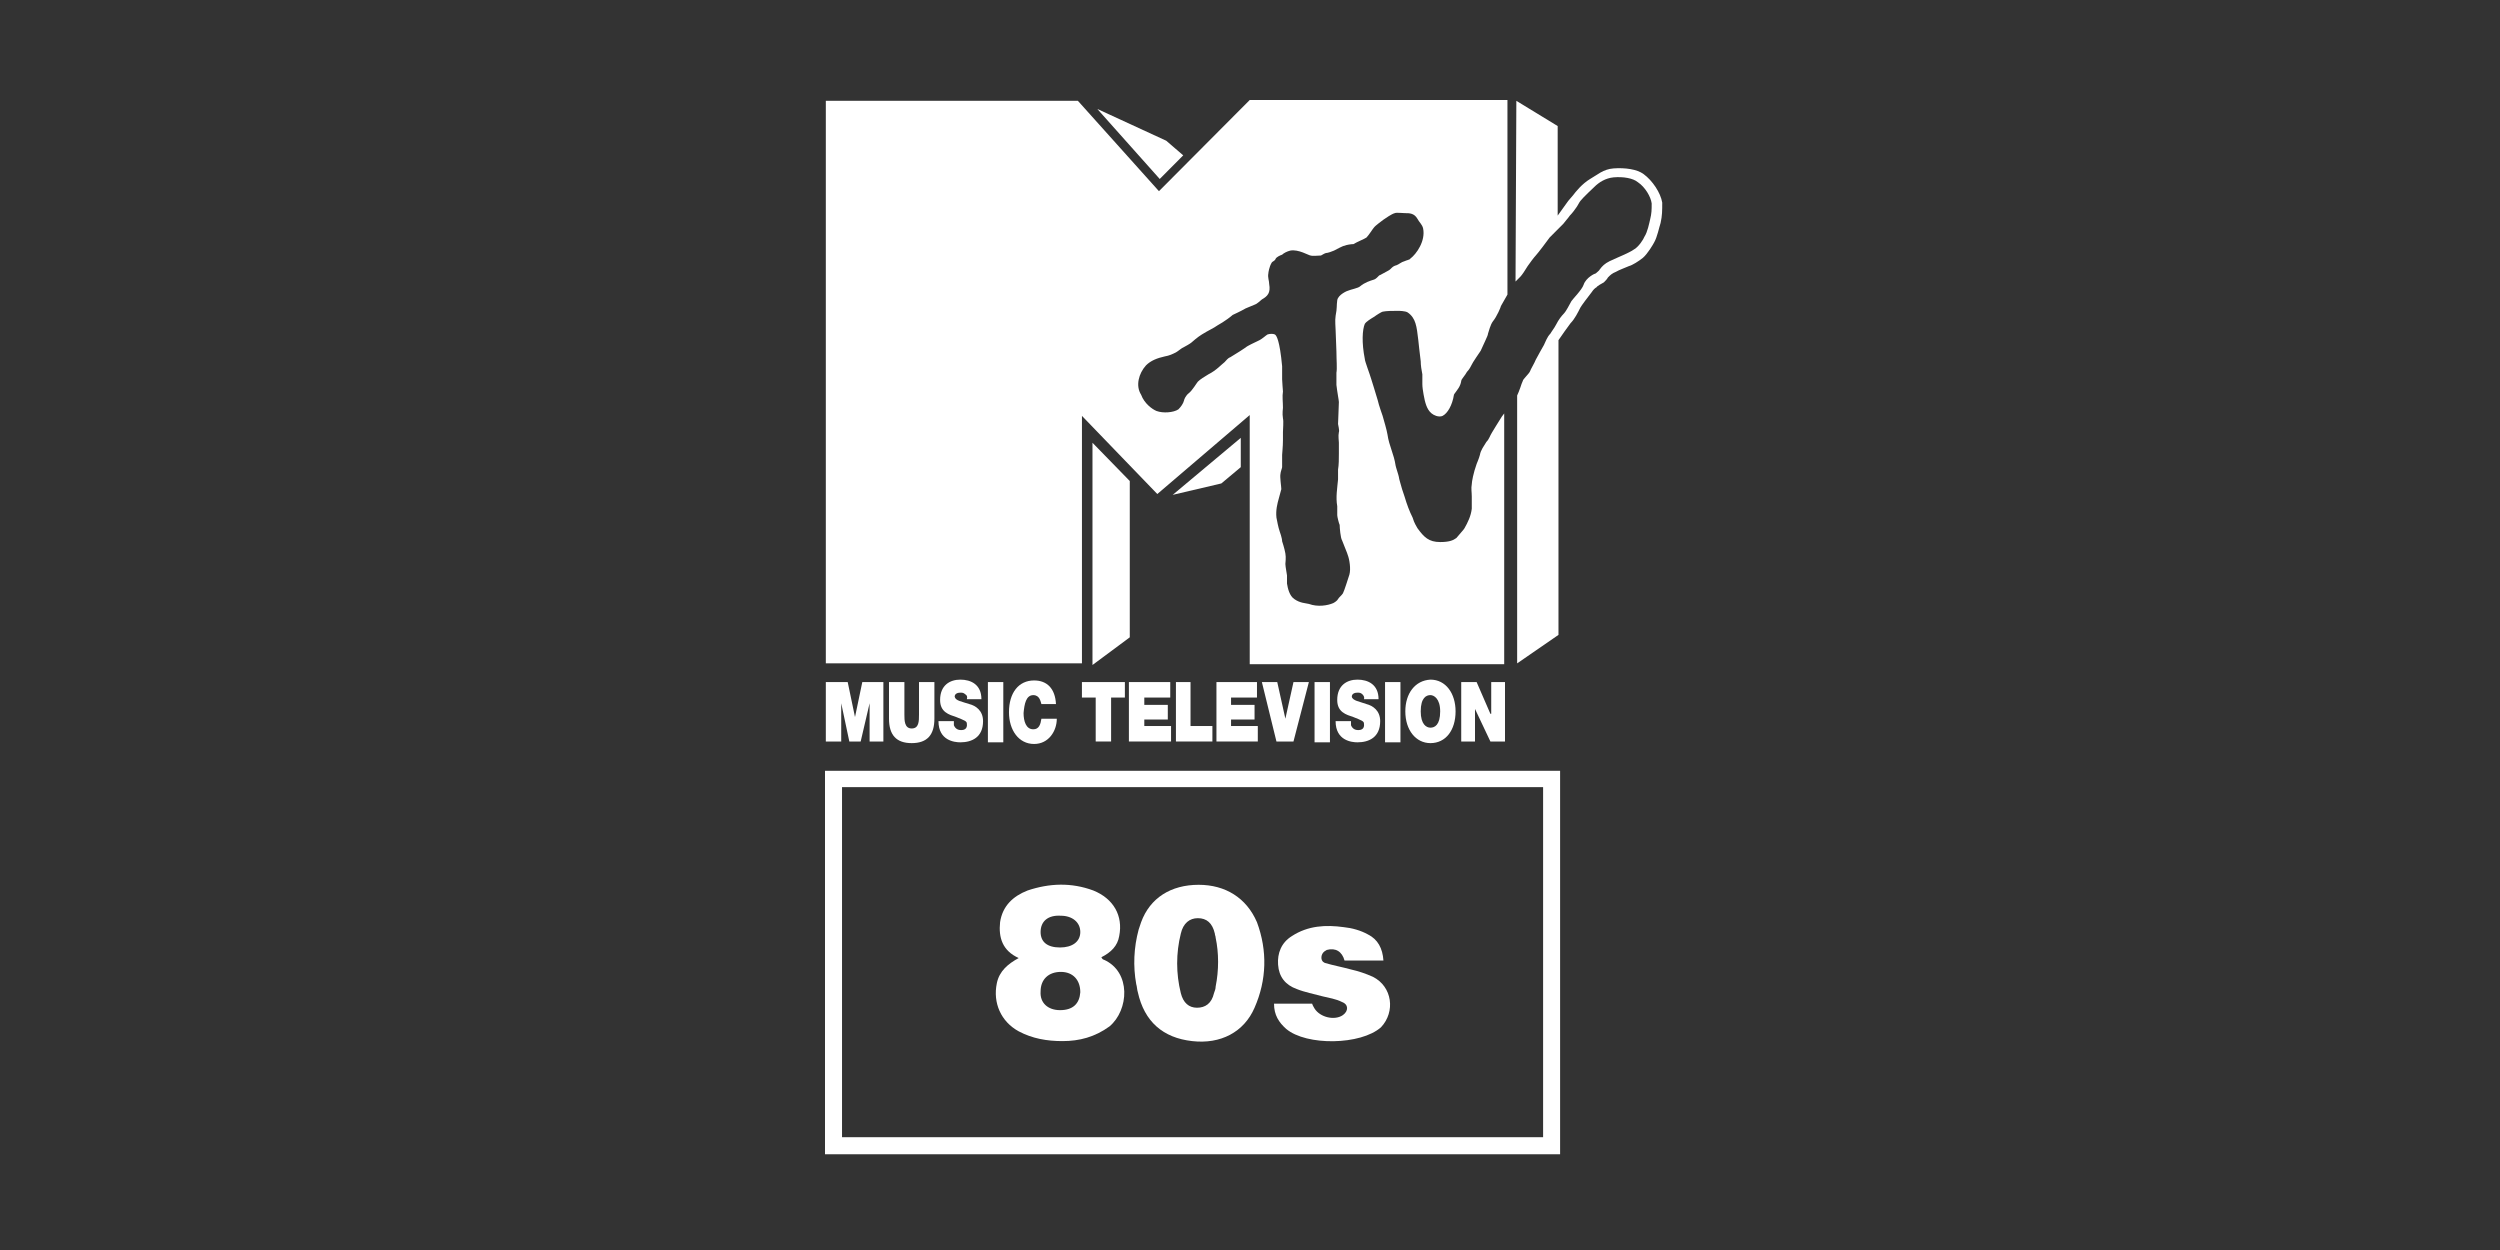<svg xmlns="http://www.w3.org/2000/svg" width="100" height="50" viewBox="0 0 100 50" fill="none"><rect x="0" y="0" width="100" height="50" fill="#333333" stroke="none"/><path d="M33 46.171C42.791 46.171 52.581 46.171 62.404 46.171C62.404 41.058 62.404 35.946 62.404 30.833C52.581 30.833 42.823 30.833 33 30.833C33 35.978 33 41.091 33 46.171ZM33.681 31.484C43.018 31.484 52.354 31.484 61.724 31.484C61.724 36.141 61.724 40.798 61.724 45.487C52.387 45.487 43.05 45.487 33.681 45.487C33.681 40.83 33.681 36.174 33.681 31.484Z" fill="white"></path><path d="M44.152 38.387C44.12 38.387 44.087 38.355 44.055 38.289C44.444 38.094 44.703 37.834 44.768 37.443C44.93 36.629 44.541 35.945 43.731 35.619C42.855 35.294 41.98 35.326 41.105 35.619C40.521 35.847 40.1 36.238 40.003 36.889C39.938 37.508 40.1 38.029 40.748 38.322C40.327 38.55 39.97 38.843 39.873 39.331C39.711 40.113 40.035 40.862 40.748 41.253C41.299 41.546 41.883 41.644 42.499 41.644C43.18 41.644 43.796 41.481 44.379 41.057C45.157 40.406 45.255 38.876 44.152 38.387ZM42.434 36.629C42.888 36.629 43.212 36.889 43.212 37.28C43.212 37.671 42.888 37.899 42.402 37.899C41.883 37.899 41.624 37.671 41.624 37.28C41.624 36.857 41.915 36.596 42.434 36.629ZM42.402 40.406C41.915 40.406 41.591 40.113 41.624 39.657C41.624 39.169 41.948 38.876 42.434 38.876C42.92 38.876 43.212 39.201 43.212 39.69C43.18 40.145 42.92 40.406 42.402 40.406Z" fill="white"></path><path d="M47.945 35.392C46.843 35.392 46 35.913 45.644 36.89C45.611 36.988 45.579 37.085 45.546 37.183C45.352 37.9 45.319 38.648 45.449 39.365C45.481 39.462 45.481 39.593 45.514 39.691C45.773 40.863 46.519 41.514 47.686 41.644C48.821 41.775 49.761 41.286 50.182 40.309C50.669 39.202 50.701 38.03 50.279 36.89C49.858 35.913 49.015 35.392 47.945 35.392ZM48.626 39.462C48.626 39.56 48.594 39.625 48.561 39.723C48.464 40.146 48.205 40.309 47.88 40.309C47.556 40.309 47.329 40.114 47.232 39.723C47.038 38.941 47.038 38.127 47.232 37.346C47.329 36.922 47.589 36.727 47.913 36.727C48.269 36.727 48.496 36.922 48.594 37.346C48.594 37.411 48.626 37.444 48.626 37.509C48.756 38.127 48.756 38.811 48.626 39.462Z" fill="white"></path><path d="M54.916 39.072C54.624 38.942 54.333 38.844 54.041 38.779C53.684 38.681 53.328 38.616 53.003 38.519C52.971 38.519 52.971 38.486 52.938 38.486C52.809 38.388 52.841 38.16 52.971 38.063C53.003 38.03 53.036 38.03 53.068 37.998C53.425 37.9 53.684 38.063 53.781 38.421H55.337C55.305 37.932 55.111 37.574 54.721 37.379C54.43 37.216 54.073 37.118 53.749 37.086C53.036 36.988 52.322 37.021 51.674 37.444C51.253 37.705 51.091 38.128 51.123 38.584C51.155 39.072 51.415 39.398 51.869 39.561C52.193 39.691 52.55 39.756 52.906 39.854C53.165 39.919 53.425 39.951 53.684 40.082C53.944 40.179 53.944 40.44 53.717 40.603C53.392 40.831 52.809 40.7 52.582 40.342C52.55 40.277 52.517 40.245 52.485 40.147C51.966 40.147 51.48 40.147 50.961 40.147C50.961 40.603 51.155 40.896 51.447 41.156C52.258 41.84 54.43 41.808 55.24 41.091C55.824 40.472 55.694 39.463 54.916 39.072Z" fill="white"></path><path d="M45.191 19.241L43.699 17.71V26.6L45.191 25.493V19.241Z" fill="white"></path><path d="M49.631 18.687V17.514L46.908 19.794L48.853 19.338L49.631 18.687Z" fill="white"></path><path d="M47.329 6.214L46.648 5.628L43.892 4.358L46.389 7.159L47.329 6.214Z" fill="white"></path><path d="M43.278 16.635L46.293 19.761L49.989 16.602V26.567H60.168V16.537L60.071 16.667C60.038 16.733 59.649 17.319 59.585 17.482C59.552 17.547 59.52 17.612 59.455 17.677C59.358 17.84 59.228 18.003 59.196 18.198C59.163 18.328 59.066 18.556 59.066 18.556C58.936 18.914 58.871 19.273 58.871 19.37C58.839 19.533 58.871 19.696 58.871 19.859C58.871 20.054 58.871 20.217 58.871 20.347C58.839 20.64 58.709 20.901 58.58 21.129C58.547 21.194 58.385 21.357 58.255 21.52C58.126 21.617 57.964 21.682 57.607 21.682C57.153 21.682 56.959 21.487 56.699 21.129C56.667 21.064 56.57 20.933 56.505 20.705C56.375 20.445 56.278 20.184 56.181 19.859C56.148 19.761 56.116 19.663 56.083 19.566C56.051 19.435 55.954 19.142 55.954 19.077C55.954 19.045 55.824 18.654 55.824 18.621C55.791 18.393 55.727 18.198 55.662 18.003C55.597 17.807 55.532 17.612 55.5 17.384C55.467 17.188 55.37 16.863 55.305 16.635C55.305 16.635 55.143 16.179 55.111 16.016C55.046 15.788 54.851 15.169 54.851 15.169C54.786 14.941 54.592 14.453 54.592 14.355C54.462 13.704 54.495 13.183 54.592 12.955C54.657 12.857 54.819 12.76 54.981 12.662C55.014 12.63 55.273 12.467 55.305 12.467C55.467 12.434 55.694 12.434 55.921 12.434C55.954 12.434 56.213 12.434 56.31 12.499C56.634 12.727 56.667 13.053 56.732 13.606C56.732 13.606 56.797 14.225 56.829 14.453C56.829 14.616 56.861 14.811 56.894 14.974C56.894 15.104 56.894 15.235 56.894 15.365C56.894 15.593 56.991 16.016 56.991 16.016C57.056 16.277 57.153 16.537 57.445 16.635C57.542 16.667 57.639 16.667 57.704 16.635C57.899 16.537 58.093 16.212 58.158 15.788C58.158 15.788 58.191 15.723 58.223 15.691C58.288 15.593 58.417 15.463 58.45 15.235C58.45 15.169 58.612 15.007 58.677 14.876C58.774 14.779 58.839 14.648 58.871 14.583C58.871 14.551 59.228 14.03 59.228 14.03C59.228 14.03 59.358 13.737 59.422 13.606C59.487 13.476 59.52 13.378 59.52 13.346C59.552 13.248 59.617 12.988 59.714 12.857C59.876 12.662 60.038 12.271 60.038 12.239C60.071 12.174 60.201 11.946 60.298 11.783V4H49.989L46.358 7.647L43.116 4.033H33.033V26.534H43.278V16.635ZM45.839 14.616C46.033 14.421 46.293 14.323 46.584 14.258C46.779 14.225 46.909 14.16 47.038 14.095C47.103 14.062 47.298 13.899 47.33 13.899C47.395 13.867 47.622 13.737 47.654 13.704C47.687 13.671 47.914 13.476 48.076 13.378C48.335 13.216 48.562 13.118 48.692 13.02C48.692 13.02 49.048 12.825 49.308 12.597C49.373 12.564 49.599 12.467 49.826 12.336C49.891 12.304 50.151 12.206 50.215 12.174C50.248 12.174 50.442 12.011 50.475 11.978C50.702 11.848 50.831 11.718 50.767 11.36C50.767 11.229 50.702 11.099 50.734 10.936C50.734 10.904 50.767 10.676 50.864 10.513C50.896 10.448 50.993 10.448 51.026 10.35C51.058 10.285 51.188 10.22 51.285 10.187C51.35 10.122 51.48 10.057 51.609 10.024C51.934 9.959 52.355 10.22 52.42 10.22C52.517 10.252 52.712 10.22 52.841 10.22C52.841 10.22 53.004 10.122 53.036 10.122C53.101 10.122 53.295 10.057 53.36 10.024C53.425 9.992 53.717 9.829 53.782 9.829C53.846 9.796 54.041 9.764 54.138 9.764C54.3 9.666 54.56 9.568 54.657 9.503C54.754 9.406 54.916 9.145 54.949 9.113C55.014 9.015 55.305 8.819 55.338 8.787C55.435 8.722 55.662 8.559 55.791 8.526C55.856 8.494 56.083 8.526 56.213 8.526C56.375 8.526 56.57 8.526 56.699 8.754C56.764 8.885 56.894 8.982 56.926 9.145C57.023 9.634 56.667 10.155 56.407 10.35C56.407 10.383 56.245 10.415 56.181 10.448C56.051 10.48 55.954 10.578 55.856 10.611C55.694 10.643 55.629 10.773 55.565 10.806C55.5 10.838 55.273 10.969 55.208 11.001C55.143 11.001 55.078 11.164 54.916 11.197C54.819 11.229 54.592 11.294 54.398 11.457C54.333 11.522 54.008 11.587 53.944 11.62C53.911 11.62 53.522 11.783 53.49 12.011C53.457 12.239 53.49 12.304 53.425 12.63C53.392 12.825 53.425 13.085 53.425 13.216C53.425 13.281 53.457 13.965 53.457 14.062C53.457 14.388 53.49 14.746 53.457 14.909C53.457 15.039 53.457 15.397 53.457 15.397C53.49 15.691 53.555 16.016 53.555 16.081C53.555 16.244 53.522 16.83 53.522 16.96C53.522 16.993 53.587 17.221 53.555 17.286C53.522 17.449 53.555 17.612 53.555 17.709C53.555 17.84 53.555 17.97 53.555 18.133C53.555 18.361 53.555 18.589 53.522 18.784V19.175C53.49 19.533 53.425 19.891 53.49 20.25C53.49 20.315 53.49 20.543 53.49 20.608C53.49 20.673 53.555 20.933 53.587 20.998C53.587 21.096 53.619 21.52 53.684 21.617C53.717 21.715 53.911 22.171 53.911 22.203C53.976 22.366 54.041 22.757 53.976 22.985C53.911 23.18 53.782 23.604 53.717 23.734C53.652 23.831 53.555 23.897 53.522 23.962C53.49 24.027 53.392 24.092 53.328 24.125C53.101 24.222 52.712 24.287 52.355 24.157C52.225 24.125 51.998 24.125 51.772 23.962C51.577 23.831 51.512 23.538 51.48 23.343C51.48 23.278 51.48 23.05 51.48 23.017C51.48 22.985 51.415 22.659 51.415 22.561C51.415 22.529 51.447 22.301 51.415 22.138C51.383 21.943 51.285 21.65 51.285 21.65C51.285 21.52 51.188 21.259 51.188 21.259C51.123 21.064 51.091 20.868 51.058 20.705C51.026 20.412 51.091 20.152 51.156 19.924C51.188 19.794 51.22 19.696 51.253 19.566C51.253 19.468 51.188 19.077 51.22 18.947C51.22 18.882 51.285 18.719 51.285 18.686C51.285 18.556 51.285 18.263 51.285 18.198C51.285 18.133 51.318 17.872 51.318 17.612C51.318 17.514 51.318 17.384 51.318 17.286C51.318 17.156 51.35 16.863 51.318 16.733C51.285 16.537 51.318 16.342 51.318 16.309C51.318 16.081 51.285 15.853 51.318 15.658C51.318 15.625 51.285 15.267 51.285 15.169C51.285 15.104 51.285 14.681 51.285 14.648C51.188 13.606 51.058 13.411 50.993 13.378C50.929 13.346 50.799 13.346 50.702 13.378C50.637 13.411 50.475 13.574 50.313 13.639C50.183 13.704 49.891 13.834 49.826 13.899C49.729 13.965 49.535 14.095 49.21 14.29C49.113 14.323 49.048 14.421 48.983 14.486C48.854 14.583 48.659 14.811 48.335 14.974C48.173 15.072 48.011 15.169 47.914 15.267C47.881 15.3 47.687 15.625 47.557 15.723C47.427 15.821 47.362 15.984 47.362 16.016C47.33 16.146 47.233 16.277 47.136 16.374C46.941 16.505 46.52 16.537 46.26 16.439C46.098 16.374 45.774 16.146 45.644 15.788C45.417 15.43 45.547 14.941 45.839 14.616Z" fill="white"></path><path d="M65.743 6.963C65.484 6.768 64.998 6.703 64.544 6.736C64.122 6.768 63.895 6.996 63.604 7.159C63.279 7.354 63.02 7.68 62.923 7.81C62.89 7.843 62.761 8.006 62.728 8.038C62.663 8.136 62.372 8.527 62.307 8.624V5.042L60.654 4.033L60.621 11.262C60.686 11.197 60.751 11.132 60.816 11.066C60.88 11.001 61.01 10.806 61.107 10.643C61.172 10.546 61.367 10.285 61.431 10.22C61.496 10.155 61.918 9.601 61.983 9.503L62.307 9.178C62.469 9.015 62.501 8.982 62.534 8.95C62.631 8.82 62.728 8.722 62.793 8.624C62.89 8.527 62.988 8.396 63.053 8.299C63.085 8.266 63.182 8.071 63.215 8.038C63.312 7.908 63.766 7.484 63.766 7.484C63.96 7.289 64.22 7.126 64.544 7.094C64.933 7.061 65.322 7.126 65.516 7.289C65.808 7.484 66.035 7.875 66.067 8.136C66.067 8.396 66.067 8.527 66.003 8.787C65.97 8.917 65.905 9.276 65.776 9.471C65.743 9.569 65.549 9.862 65.387 9.959C65.257 10.057 65.03 10.155 64.965 10.187C64.9 10.22 64.511 10.383 64.382 10.448C64.187 10.546 64.09 10.643 63.993 10.774C63.96 10.839 63.895 10.871 63.831 10.936C63.798 10.936 63.441 11.099 63.344 11.392C63.279 11.588 62.923 11.946 62.858 12.043C62.761 12.206 62.663 12.434 62.534 12.565C62.469 12.63 62.339 12.792 62.242 12.988C62.177 13.118 62.047 13.281 62.015 13.346C61.885 13.476 61.821 13.672 61.756 13.802C61.723 13.867 61.529 14.193 61.431 14.388C61.399 14.486 61.205 14.811 61.205 14.844C61.172 14.942 60.913 15.17 60.913 15.235C60.88 15.3 60.848 15.398 60.816 15.495C60.783 15.593 60.718 15.756 60.686 15.821V26.535L62.339 25.395V13.607C62.404 13.509 62.793 12.955 62.826 12.923C62.988 12.76 63.117 12.499 63.215 12.304C63.247 12.239 63.539 11.848 63.669 11.685C63.733 11.588 63.798 11.522 63.863 11.49C63.863 11.457 64.09 11.327 64.155 11.294C64.22 11.229 64.284 11.164 64.317 11.099C64.414 11.001 64.479 10.936 64.641 10.871C64.738 10.806 65.095 10.676 65.16 10.643C65.289 10.611 65.549 10.448 65.711 10.318C65.905 10.155 66.132 9.764 66.165 9.699C66.294 9.471 66.359 9.113 66.424 8.917C66.489 8.624 66.489 8.429 66.489 8.103C66.424 7.712 66.1 7.224 65.743 6.963Z" fill="white"></path><path d="M35.335 29.66V27.283H34.492L34.2 28.683L33.908 27.283H33.033V29.66H33.649V28.13L33.973 29.66H34.427L34.784 28.13V29.66H35.335Z" fill="white"></path><path d="M35.56 27.283V28.748C35.56 29.4 35.852 29.725 36.468 29.725C37.084 29.725 37.376 29.4 37.376 28.748V27.283H36.76V28.585C36.76 28.846 36.76 29.139 36.468 29.139C36.176 29.139 36.176 28.814 36.176 28.585V27.283H35.56Z" fill="white"></path><path d="M38.447 29.204C38.349 29.204 38.22 29.172 38.155 29.009C38.155 28.976 38.155 28.911 38.155 28.846H37.539C37.539 29.628 38.187 29.693 38.414 29.693C38.868 29.693 39.322 29.497 39.322 28.846C39.322 28.423 39.03 28.227 38.771 28.162C38.479 28.064 38.22 28.032 38.187 27.869C38.187 27.739 38.317 27.706 38.414 27.706C38.479 27.706 38.544 27.706 38.609 27.771C38.674 27.804 38.706 27.869 38.674 27.967H39.257C39.257 27.381 38.836 27.185 38.414 27.185C37.993 27.185 37.604 27.413 37.604 27.999C37.604 28.488 37.961 28.586 38.252 28.683C38.577 28.814 38.674 28.846 38.674 28.944C38.706 29.172 38.544 29.204 38.447 29.204Z" fill="white"></path><path d="M40.132 27.283H39.516V29.693H40.132V27.283Z" fill="white"></path><path d="M41.332 27.805C41.591 27.805 41.623 28.065 41.656 28.163H42.239C42.207 27.544 41.883 27.218 41.364 27.218C40.748 27.218 40.359 27.707 40.359 28.488C40.359 29.205 40.748 29.759 41.364 29.759C41.948 29.759 42.272 29.238 42.272 28.749H41.656C41.623 28.977 41.559 29.172 41.332 29.172C41.04 29.172 40.943 28.847 40.943 28.521C40.975 28.163 41.04 27.805 41.332 27.805Z" fill="white"></path><path d="M44.444 29.66V27.902H44.995V27.283H43.277V27.902H43.828V29.66H44.444Z" fill="white"></path><path d="M46.842 29.041H45.772V28.781H46.712V28.195H45.772V27.902H46.81V27.283H45.156V29.66H46.842V29.041Z" fill="white"></path><path d="M47.037 27.283V29.66H48.496V29.041H47.621V27.283H47.037Z" fill="white"></path><path d="M50.312 29.041H49.242V28.781H50.182V28.195H49.242V27.902H50.279V27.283H48.658V29.66H50.312V29.041Z" fill="white"></path><path d="M51.415 28.748L51.09 27.283H50.475L51.058 29.66H51.739L52.355 27.283H51.739L51.415 28.748Z" fill="white"></path><path d="M53.198 27.283H52.582V29.693H53.198V27.283Z" fill="white"></path><path d="M54.331 29.204C54.234 29.204 54.105 29.172 54.04 29.009C54.04 28.976 54.04 28.911 54.04 28.846H53.424C53.424 29.628 54.072 29.693 54.299 29.693C54.753 29.693 55.207 29.497 55.207 28.846C55.207 28.423 54.915 28.227 54.656 28.162C54.396 28.064 54.105 28.032 54.072 27.869C54.072 27.739 54.202 27.706 54.299 27.706C54.364 27.706 54.429 27.706 54.494 27.771C54.526 27.804 54.591 27.869 54.559 27.967H55.142C55.142 27.381 54.721 27.185 54.299 27.185C53.878 27.185 53.489 27.413 53.489 27.999C53.489 28.488 53.845 28.586 54.137 28.683C54.461 28.814 54.559 28.846 54.559 28.944C54.591 29.172 54.429 29.204 54.331 29.204Z" fill="white"></path><path d="M56.018 27.283H55.402V29.693H56.018V27.283Z" fill="white"></path><path d="M56.213 28.455C56.213 29.204 56.634 29.725 57.218 29.725C57.834 29.725 58.223 29.204 58.223 28.455C58.223 27.739 57.834 27.185 57.218 27.185C56.602 27.218 56.213 27.739 56.213 28.455ZM57.607 28.455C57.607 29.009 57.38 29.107 57.218 29.107C57.056 29.107 56.829 28.976 56.829 28.455C56.829 27.902 57.056 27.804 57.218 27.804C57.347 27.804 57.607 27.934 57.607 28.455Z" fill="white"></path><path d="M59.649 28.553H59.616L59.065 27.283H58.449V29.66H59V28.358L59.616 29.66H60.2V27.283H59.649V28.553Z" fill="white"></path></svg>